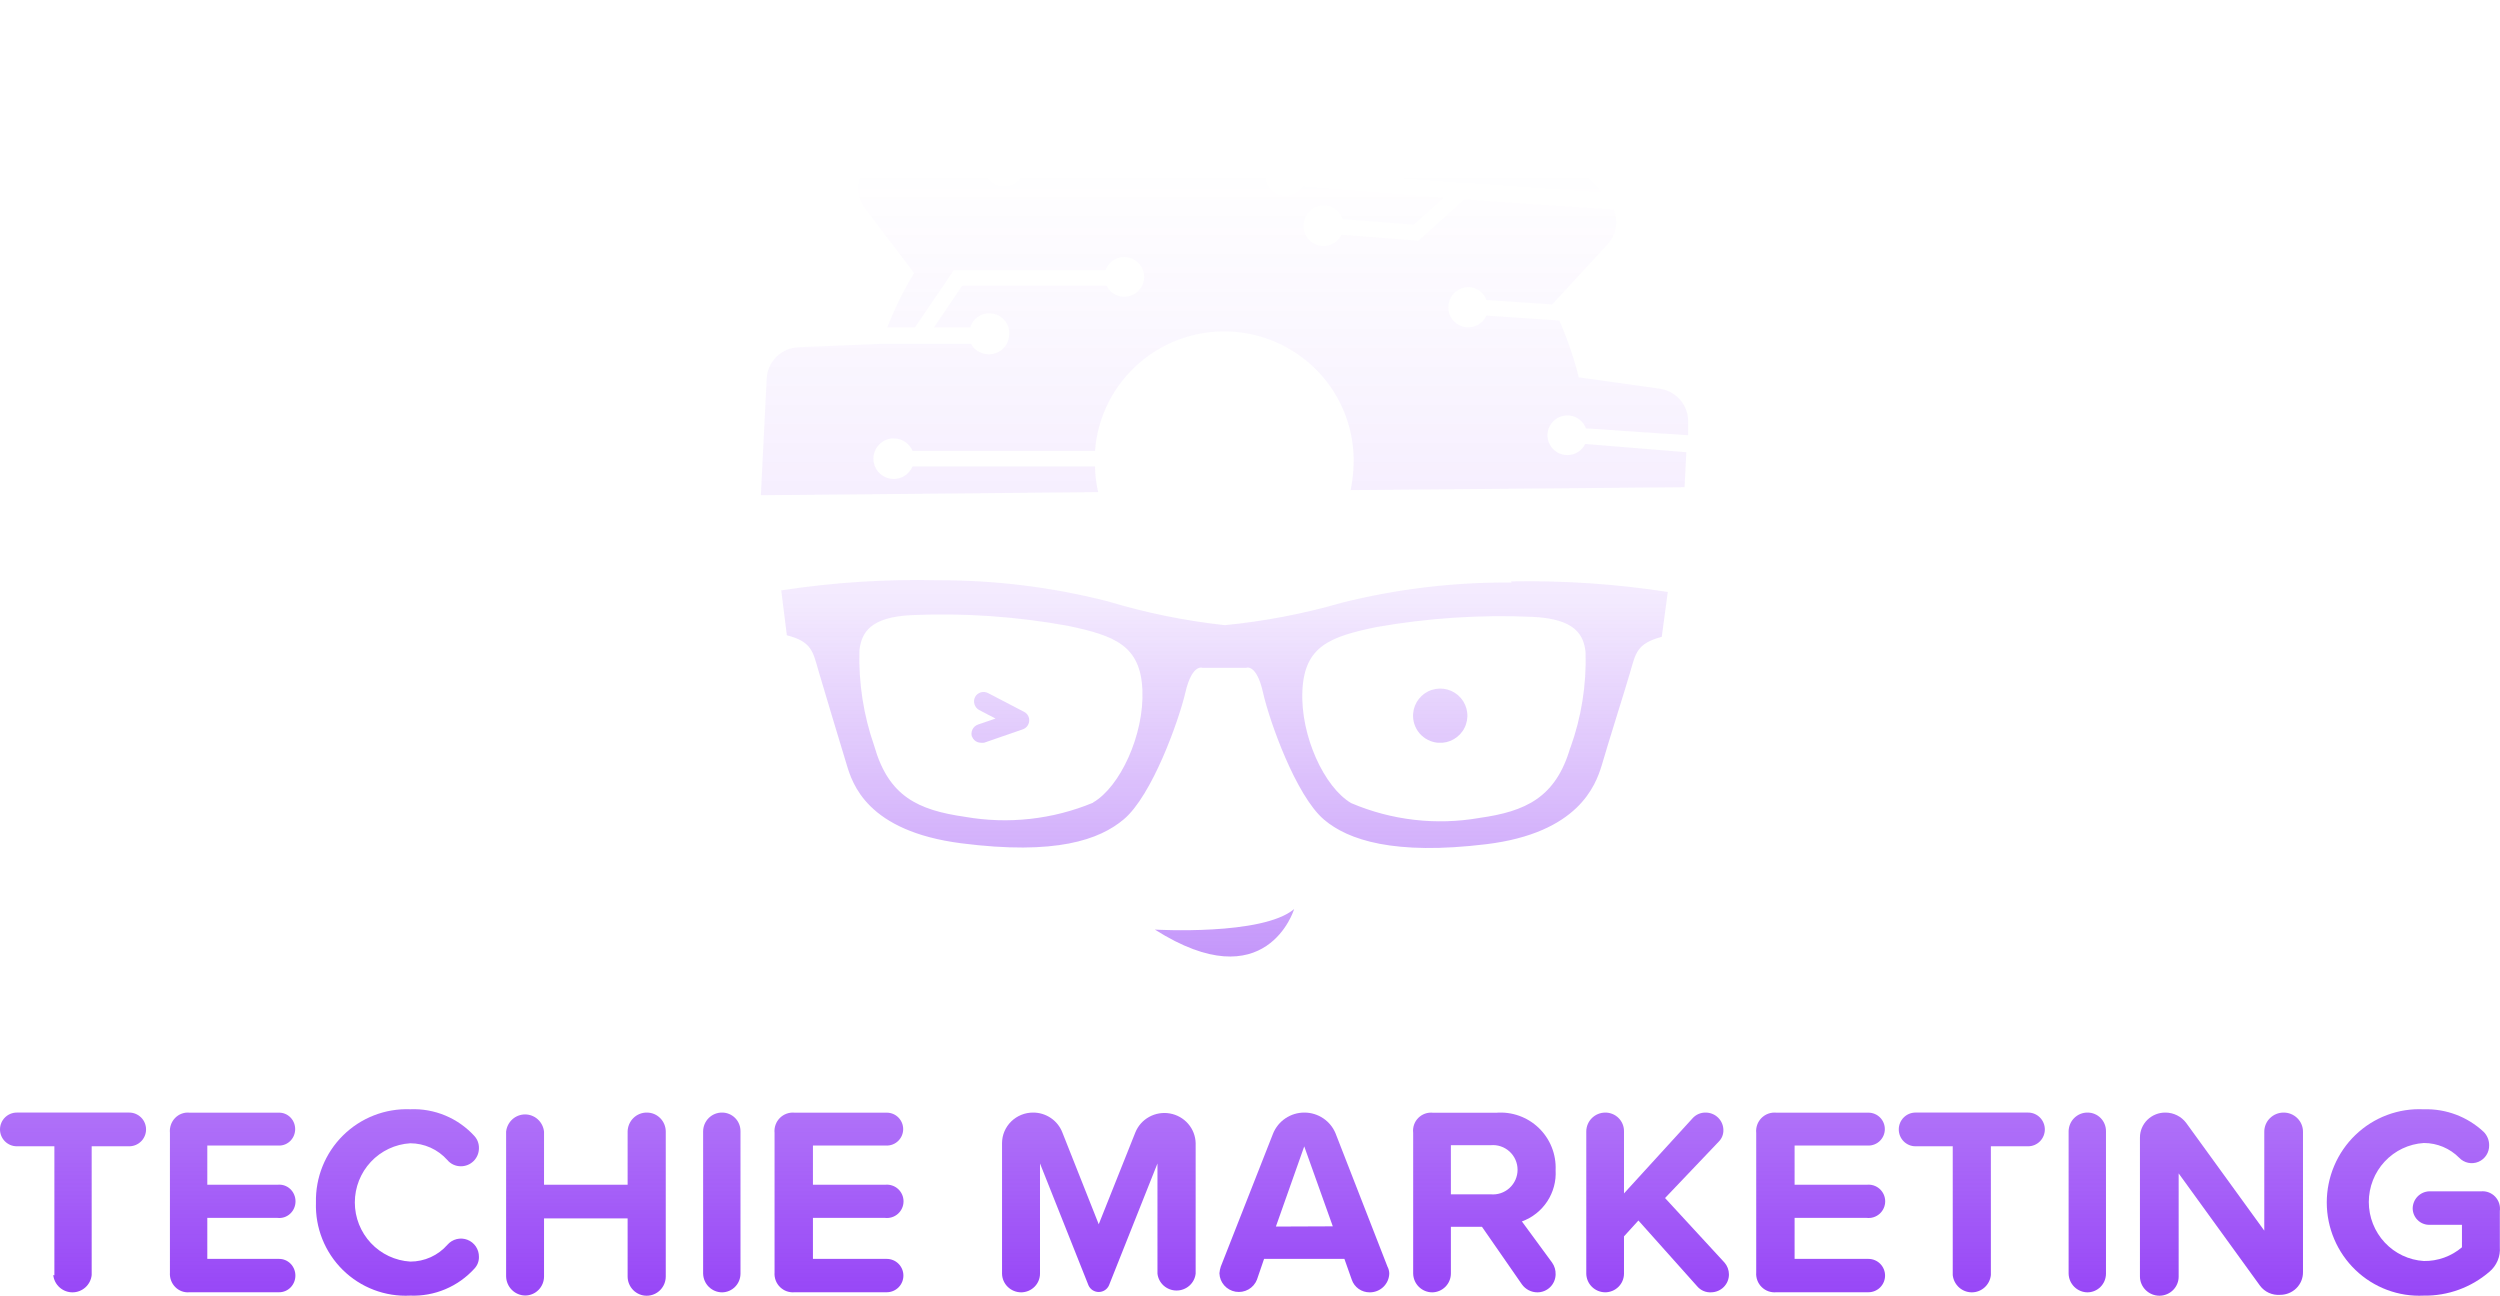 <svg width="656" height="340" viewBox="0 0 656 340" fill="none" xmlns="http://www.w3.org/2000/svg">
<path d="M14.269 334.642V300.785H4.422C3.249 300.785 2.125 300.319 1.295 299.489C0.466 298.66 0 297.534 0 296.361C0 295.188 0.466 294.063 1.295 293.233C2.125 292.403 3.249 291.937 4.422 291.937H33.904C35.077 291.937 36.202 292.403 37.031 293.233C37.86 294.063 38.326 295.188 38.326 296.361C38.326 297.534 37.86 298.66 37.031 299.489C36.202 300.319 35.077 300.785 33.904 300.785H24.057V334.583C23.922 335.827 23.333 336.977 22.403 337.812C21.472 338.648 20.266 339.11 19.016 339.11C17.765 339.11 16.559 338.648 15.629 337.812C14.698 336.977 14.109 335.827 13.974 334.583L14.269 334.642Z" fill="url(#paint0_linear_1_359)"/>
<path d="M44.59 333.882V297.284C44.518 296.567 44.602 295.843 44.836 295.163C45.07 294.484 45.448 293.867 45.943 293.357C46.437 292.847 47.036 292.458 47.694 292.217C48.353 291.975 49.056 291.889 49.752 291.963H73.266C74.376 291.963 75.441 292.418 76.226 293.227C77.011 294.036 77.452 295.134 77.452 296.279C77.452 297.424 77.011 298.522 76.226 299.331C75.441 300.14 74.376 300.595 73.266 300.595H54.397V310.883H72.807C73.402 310.811 74.005 310.87 74.576 311.056C75.147 311.241 75.674 311.55 76.121 311.96C76.568 312.371 76.926 312.874 77.172 313.437C77.417 314.001 77.543 314.611 77.543 315.228C77.543 315.846 77.417 316.456 77.172 317.02C76.926 317.583 76.568 318.086 76.121 318.497C75.674 318.907 75.147 319.215 74.576 319.401C74.005 319.587 73.402 319.646 72.807 319.574H54.397V330.335H73.266C74.391 330.335 75.471 330.796 76.267 331.616C77.063 332.437 77.51 333.55 77.51 334.71C77.51 335.87 77.063 336.983 76.267 337.804C75.471 338.624 74.391 339.085 73.266 339.085H49.752C49.067 339.157 48.375 339.072 47.725 338.838C47.075 338.603 46.483 338.224 45.991 337.728C45.498 337.232 45.118 336.63 44.876 335.966C44.634 335.301 44.536 334.59 44.59 333.882Z" fill="url(#paint1_linear_1_359)"/>
<path d="M82.905 315.547C82.83 312.282 83.422 309.035 84.643 306.008C85.865 302.98 87.691 300.235 90.008 297.942C92.326 295.649 95.086 293.856 98.119 292.674C101.152 291.491 104.394 290.944 107.646 291.066C110.796 290.935 113.936 291.497 116.846 292.712C119.756 293.928 122.367 295.768 124.494 298.103C125.283 298.974 125.706 300.119 125.672 301.296C125.672 302.551 125.176 303.754 124.292 304.641C123.408 305.528 122.209 306.027 120.959 306.027C120.275 306.037 119.598 305.893 118.976 305.607C118.355 305.32 117.804 304.898 117.366 304.371C116.142 302.998 114.645 301.898 112.97 301.144C111.295 300.391 109.481 299.999 107.646 299.995C103.71 300.239 100.015 301.981 97.313 304.865C94.612 307.749 93.108 311.559 93.108 315.518C93.108 319.477 94.612 323.286 97.313 326.171C100.015 329.055 103.71 330.796 107.646 331.04C109.497 331.045 111.328 330.652 113.014 329.887C114.701 329.122 116.205 328.003 117.425 326.605C118.062 325.88 118.904 325.369 119.84 325.139C120.775 324.909 121.758 324.972 122.656 325.32C123.554 325.668 124.325 326.284 124.864 327.084C125.403 327.885 125.685 328.832 125.672 329.799C125.7 330.94 125.276 332.045 124.494 332.874C122.369 335.216 119.761 337.065 116.851 338.29C113.941 339.516 110.8 340.089 107.646 339.97C104.389 340.135 101.132 339.62 98.083 338.457C95.034 337.294 92.259 335.508 89.933 333.212C87.608 330.916 85.782 328.161 84.572 325.12C83.362 322.079 82.795 318.82 82.905 315.547Z" fill="url(#paint2_linear_1_359)"/>
<path d="M164.688 334.941V319.704H142.754V334.941C142.754 336.257 142.241 337.52 141.326 338.456C140.411 339.392 139.168 339.926 137.866 339.941C136.544 339.942 135.273 339.418 134.327 338.484C133.381 337.549 132.835 336.278 132.804 334.941V296.938C132.937 295.698 133.519 294.551 134.437 293.718C135.355 292.884 136.545 292.423 137.779 292.423C139.013 292.423 140.203 292.884 141.121 293.718C142.039 294.551 142.621 295.698 142.754 296.938V310.88H164.688V296.938C164.696 296.273 164.833 295.617 165.091 295.006C165.35 294.395 165.725 293.842 166.195 293.378C166.665 292.913 167.221 292.547 167.831 292.3C168.441 292.053 169.093 291.93 169.75 291.938C171.062 291.938 172.32 292.464 173.247 293.402C174.175 294.34 174.696 295.612 174.696 296.938V334.941C174.696 336.283 174.169 337.569 173.23 338.518C172.292 339.467 171.019 340 169.692 340C168.365 340 167.092 339.467 166.154 338.518C165.215 337.569 164.688 336.283 164.688 334.941Z" fill="url(#paint3_linear_1_359)"/>
<path d="M184.5 334.196V296.851C184.507 296.198 184.642 295.553 184.897 294.953C185.152 294.353 185.521 293.809 185.985 293.353C186.448 292.896 186.996 292.537 187.597 292.294C188.198 292.051 188.84 291.93 189.488 291.938C190.125 291.938 190.756 292.065 191.344 292.313C191.932 292.56 192.466 292.923 192.914 293.38C193.362 293.837 193.715 294.379 193.954 294.975C194.193 295.571 194.312 296.209 194.304 296.851V334.196C194.304 335.489 193.799 336.731 192.897 337.65C191.995 338.57 190.771 339.095 189.488 339.11C188.185 339.11 186.933 338.596 186.001 337.678C185.069 336.76 184.53 335.51 184.5 334.196Z" fill="url(#paint4_linear_1_359)"/>
<path d="M203.243 333.882V297.284C203.169 296.567 203.256 295.843 203.496 295.163C203.736 294.484 204.124 293.867 204.632 293.357C205.14 292.847 205.755 292.458 206.431 292.217C207.108 291.975 207.83 291.889 208.544 291.963H232.694C233.834 291.963 234.928 292.418 235.734 293.227C236.54 294.036 236.993 295.134 236.993 296.279C236.993 297.424 236.54 298.522 235.734 299.331C234.928 300.14 233.834 300.595 232.694 300.595H213.315V310.883H232.222C232.833 310.811 233.452 310.87 234.039 311.056C234.626 311.241 235.167 311.55 235.626 311.96C236.085 312.371 236.453 312.874 236.705 313.437C236.957 314.001 237.087 314.611 237.087 315.228C237.087 315.846 236.957 316.456 236.705 317.02C236.453 317.583 236.085 318.086 235.626 318.497C235.167 318.907 234.626 319.215 234.039 319.401C233.452 319.587 232.833 319.646 232.222 319.574H213.315V330.335H232.694C233.85 330.335 234.958 330.796 235.776 331.616C236.593 332.437 237.052 333.55 237.052 334.71C237.052 335.87 236.593 336.983 235.776 337.804C234.958 338.624 233.85 339.085 232.694 339.085H208.544C207.841 339.157 207.13 339.072 206.463 338.838C205.795 338.603 205.187 338.224 204.681 337.728C204.176 337.232 203.785 336.63 203.536 335.966C203.288 335.301 203.188 334.59 203.243 333.882Z" fill="url(#paint5_linear_1_359)"/>
<path d="M303.719 334.196V305.291L291.003 337.26C290.778 337.781 290.402 338.226 289.923 338.539C289.444 338.851 288.882 339.018 288.308 339.018C287.733 339.018 287.171 338.851 286.692 338.539C286.213 338.226 285.837 337.781 285.612 337.26L272.896 305.291V334.196C272.897 335.489 272.38 336.731 271.458 337.65C270.537 338.57 269.285 339.095 267.974 339.11C266.648 339.11 265.375 338.594 264.431 337.674C263.488 336.754 262.95 335.505 262.935 334.196V299.973C262.935 297.842 263.793 295.798 265.32 294.291C266.848 292.784 268.92 291.937 271.08 291.937C272.743 291.934 274.368 292.431 275.739 293.36C277.11 294.289 278.162 295.607 278.756 297.14L288.308 321.247L297.918 297.14C298.619 295.406 299.907 293.964 301.562 293.06C303.218 292.155 305.14 291.843 307.002 292.176C308.864 292.51 310.552 293.468 311.78 294.889C313.008 296.31 313.7 298.106 313.739 299.973V334.196C313.605 335.415 313.02 336.542 312.095 337.361C311.17 338.18 309.972 338.632 308.729 338.632C307.486 338.632 306.288 338.18 305.363 337.361C304.438 336.542 303.853 335.415 303.719 334.196Z" fill="url(#paint6_linear_1_359)"/>
<path d="M364.543 334.112C364.536 334.776 364.396 335.432 364.133 336.042C363.87 336.653 363.488 337.206 363.01 337.67C362.531 338.134 361.965 338.5 361.344 338.747C360.723 338.994 360.059 339.117 359.39 339.11C358.358 339.115 357.35 338.798 356.509 338.204C355.668 337.609 355.037 336.767 354.705 335.797L352.773 330.334H331.691L329.817 335.797C329.389 336.883 328.597 337.788 327.575 338.361C326.552 338.934 325.361 339.139 324.204 338.94C323.047 338.742 321.994 338.153 321.224 337.273C320.454 336.393 320.014 335.276 319.978 334.112C320.021 333.518 320.139 332.932 320.33 332.368L334.033 297.498C334.683 295.858 335.816 294.451 337.284 293.459C338.751 292.468 340.486 291.937 342.261 291.937C344.036 291.937 345.771 292.468 347.238 293.459C348.706 294.451 349.838 295.858 350.489 297.498L364.075 332.368C364.361 332.907 364.521 333.503 364.543 334.112ZM349.727 321.791L342.232 300.81L334.794 321.849L349.727 321.791Z" fill="url(#paint7_linear_1_359)"/>
<path d="M407.262 331.294C407.913 332.212 408.24 333.32 408.193 334.444C408.163 335.682 407.655 336.86 406.776 337.73C405.896 338.6 404.714 339.095 403.478 339.11C402.671 339.119 401.873 338.933 401.154 338.568C400.434 338.202 399.813 337.668 399.344 337.01L388.864 321.905H380.713V334.152C380.713 335.457 380.2 336.709 379.284 337.637C378.369 338.565 377.125 339.094 375.823 339.11C374.505 339.11 373.24 338.589 372.303 337.661C371.365 336.733 370.831 335.472 370.816 334.152V297.234C370.731 296.525 370.809 295.805 371.043 295.13C371.276 294.455 371.659 293.841 372.164 293.336C372.668 292.831 373.281 292.447 373.955 292.213C374.629 291.979 375.347 291.901 376.056 291.985H392.59C394.632 291.818 396.686 292.088 398.616 292.777C400.545 293.465 402.306 294.558 403.782 295.981C405.258 297.404 406.415 299.126 407.175 301.031C407.936 302.937 408.283 304.982 408.193 307.032C408.367 309.934 407.598 312.814 406.003 315.242C404.408 317.67 402.072 319.516 399.344 320.505L407.262 331.294ZM380.713 313.39H391.135C392.031 313.475 392.935 313.372 393.789 313.087C394.644 312.802 395.429 312.341 396.095 311.735C396.761 311.128 397.293 310.389 397.658 309.564C398.022 308.739 398.21 307.847 398.21 306.945C398.21 306.043 398.022 305.151 397.658 304.326C397.293 303.502 396.761 302.762 396.095 302.155C395.429 301.549 394.644 301.088 393.789 300.803C392.935 300.518 392.031 300.415 391.135 300.5H380.713V313.39Z" fill="url(#paint8_linear_1_359)"/>
<path d="M453.674 334.362C453.681 334.977 453.567 335.587 453.337 336.158C453.107 336.729 452.766 337.25 452.334 337.69C451.901 338.13 451.386 338.481 450.816 338.723C450.247 338.966 449.635 339.094 449.016 339.102C448.339 339.143 447.661 339.029 447.035 338.768C446.409 338.508 445.852 338.108 445.407 337.599L429.92 320.26L426.136 324.421V334.189C426.136 335.492 425.615 336.742 424.687 337.663C423.759 338.584 422.5 339.102 421.188 339.102C419.88 339.087 418.63 338.564 417.705 337.646C416.78 336.728 416.254 335.487 416.239 334.189V296.852C416.254 295.554 416.78 294.313 417.705 293.395C418.63 292.477 419.88 291.954 421.188 291.939C421.84 291.931 422.487 292.053 423.091 292.297C423.695 292.541 424.243 292.903 424.704 293.361C425.165 293.819 425.53 294.363 425.776 294.963C426.021 295.562 426.144 296.205 426.136 296.852V313.151L444.126 293.442C444.561 292.952 445.1 292.564 445.704 292.304C446.307 292.044 446.961 291.92 447.619 291.939C448.834 291.954 449.995 292.44 450.854 293.293C451.714 294.146 452.203 295.299 452.218 296.505C452.235 297.071 452.135 297.635 451.925 298.162C451.715 298.689 451.399 299.167 450.996 299.568L436.907 314.365L452.509 331.299C453.247 332.153 453.659 333.237 453.674 334.362Z" fill="url(#paint9_linear_1_359)"/>
<path d="M460.83 333.882V297.284C460.756 296.567 460.842 295.843 461.083 295.163C461.323 294.484 461.711 293.867 462.219 293.357C462.727 292.847 463.341 292.458 464.018 292.217C464.695 291.975 465.417 291.889 466.131 291.963H490.281C491.421 291.963 492.515 292.418 493.321 293.227C494.127 294.036 494.58 295.134 494.58 296.279C494.58 297.424 494.127 298.522 493.321 299.331C492.515 300.14 491.421 300.595 490.281 300.595H470.902V310.883H489.809C490.42 310.811 491.039 310.87 491.626 311.056C492.213 311.241 492.754 311.55 493.213 311.96C493.672 312.371 494.04 312.874 494.292 313.437C494.544 314.001 494.674 314.611 494.674 315.228C494.674 315.846 494.544 316.456 494.292 317.02C494.04 317.583 493.672 318.086 493.213 318.497C492.754 318.907 492.213 319.215 491.626 319.401C491.039 319.587 490.42 319.646 489.809 319.574H470.902V330.335H490.281C491.437 330.335 492.545 330.796 493.363 331.616C494.18 332.437 494.639 333.55 494.639 334.71C494.639 335.87 494.18 336.983 493.363 337.804C492.545 338.624 491.437 339.085 490.281 339.085H466.131C465.428 339.157 464.717 339.072 464.05 338.838C463.382 338.603 462.774 338.224 462.268 337.728C461.763 337.232 461.372 336.63 461.123 335.966C460.875 335.301 460.775 334.59 460.83 333.882Z" fill="url(#paint10_linear_1_359)"/>
<path d="M512.399 334.642V300.785H502.628C501.464 300.785 500.347 300.319 499.524 299.489C498.701 298.66 498.239 297.534 498.239 296.361C498.239 295.188 498.701 294.063 499.524 293.233C500.347 292.403 501.464 291.937 502.628 291.937H532.177C533.341 291.937 534.457 292.403 535.28 293.233C536.103 294.063 536.565 295.188 536.565 296.361C536.565 297.534 536.103 298.66 535.28 299.489C534.457 300.319 533.341 300.785 532.177 300.785H522.405V334.583C522.271 335.827 521.687 336.977 520.763 337.812C519.84 338.648 518.643 339.11 517.402 339.11C516.161 339.11 514.964 338.648 514.041 337.812C513.118 336.977 512.533 335.827 512.399 334.583V334.642Z" fill="url(#paint11_linear_1_359)"/>
<path d="M542.804 334.196V296.851C542.812 296.198 542.947 295.553 543.202 294.953C543.456 294.353 543.826 293.809 544.289 293.353C544.752 292.896 545.3 292.537 545.901 292.294C546.502 292.051 547.145 291.93 547.792 291.938C548.43 291.938 549.061 292.065 549.649 292.313C550.237 292.56 550.77 292.923 551.218 293.38C551.666 293.837 552.02 294.379 552.258 294.975C552.497 295.571 552.616 296.209 552.608 296.851V334.196C552.608 335.489 552.103 336.731 551.201 337.65C550.3 338.57 549.075 339.095 547.792 339.11C546.489 339.11 545.237 338.596 544.305 337.678C543.373 336.76 542.834 335.51 542.804 334.196Z" fill="url(#paint12_linear_1_359)"/>
<path d="M593.011 337.35L571.68 307.899V334.993C571.68 336.311 571.153 337.576 570.213 338.513C569.274 339.45 567.997 339.984 566.66 340C565.308 340 564.01 339.474 563.048 338.537C562.086 337.6 561.537 336.327 561.522 334.993V298.475C561.522 297.612 561.695 296.757 562.032 295.96C562.369 295.163 562.863 294.439 563.485 293.831C564.108 293.223 564.846 292.743 565.658 292.418C566.469 292.093 567.338 291.93 568.214 291.937C569.271 291.942 570.313 292.189 571.257 292.66C572.201 293.13 573.021 293.81 573.651 294.647L594.147 322.919V296.944C594.147 295.616 594.682 294.343 595.634 293.404C596.587 292.465 597.878 291.937 599.225 291.937C600.572 291.937 601.864 292.465 602.817 293.404C603.769 294.343 604.304 295.616 604.304 296.944V333.874C604.304 335.437 603.675 336.935 602.554 338.039C601.434 339.144 599.914 339.764 598.329 339.764C597.307 339.846 596.281 339.666 595.35 339.243C594.418 338.82 593.613 338.168 593.011 337.35Z" fill="url(#paint13_linear_1_359)"/>
<path d="M655.96 317.794V327.231C656.051 328.455 655.848 329.684 655.37 330.813C654.891 331.942 654.151 332.938 653.211 333.719C648.421 337.84 642.308 340.062 636.012 339.971C632.727 340.133 629.445 339.621 626.362 338.466C623.28 337.311 620.462 335.537 618.081 333.251C615.699 330.965 613.803 328.214 612.507 325.167C611.212 322.12 610.544 318.839 610.544 315.524C610.544 312.208 611.212 308.927 612.507 305.88C613.803 302.833 615.699 300.083 618.081 297.797C620.462 295.51 623.28 293.736 626.362 292.581C629.445 291.426 632.727 290.914 636.012 291.077C641.802 290.896 647.432 293.014 651.69 296.975C652.157 297.435 652.528 297.986 652.779 298.594C653.03 299.202 653.157 299.855 653.152 300.513C653.172 301.438 652.916 302.347 652.416 303.122C651.916 303.898 651.196 304.503 650.35 304.86C649.504 305.216 648.57 305.307 647.672 305.121C646.773 304.935 645.952 304.48 645.313 303.816C644.094 302.581 642.645 301.601 641.048 300.933C639.452 300.265 637.74 299.922 636.012 299.924C632.103 300.167 628.434 301.904 625.751 304.781C623.068 307.657 621.575 311.457 621.575 315.406C621.575 319.354 623.068 323.154 625.751 326.031C628.434 328.907 632.103 330.644 636.012 330.888C639.668 330.945 643.221 329.667 646.015 327.29V321.392H637.416C636.278 321.392 635.186 320.94 634.375 320.135C633.565 319.329 633.102 318.234 633.087 317.087C633.101 315.922 633.558 314.808 634.364 313.974C635.169 313.14 636.262 312.649 637.416 312.604H651.046C651.727 312.545 652.412 312.641 653.051 312.884C653.69 313.128 654.266 313.513 654.738 314.011C655.209 314.509 655.564 315.108 655.776 315.763C655.987 316.417 656.05 317.112 655.96 317.794Z" fill="url(#paint14_linear_1_359)"/>
<path d="M396.654 152.856C381.636 152.728 366.662 154.509 352.092 158.155C342.064 161.055 331.791 163.026 321.403 164.044C311.004 162.911 300.732 160.821 290.715 157.802C276.154 154.077 261.181 152.217 246.153 152.267C232.384 151.935 218.613 152.822 205 154.917L206.47 166.694C213.054 168.402 213.289 170.934 214.818 176.174C216.346 181.415 220.109 193.84 222.108 200.436C223.636 205.617 227.458 218.101 252.267 221.281C277.076 224.461 288.54 220.339 294.889 214.98C302.297 208.738 309.293 189.188 311.056 181.651C312.82 174.113 315.524 175.232 315.524 175.232H326.988C326.988 175.232 329.693 174.055 331.398 181.651C333.103 189.247 340.04 208.738 347.388 215.039C353.738 220.457 365.848 224.461 390.011 221.517C414.173 218.572 418.7 206.03 420.288 200.848C422.286 193.958 426.166 181.828 427.695 176.587C429.224 171.346 429.459 168.873 436.043 167.106L437.63 155.329C424.017 153.227 410.249 152.301 396.478 152.561L396.654 152.856ZM286.835 210.623C276.205 215.034 264.541 216.321 253.207 214.333C240.862 212.566 233.16 208.974 229.398 195.725C226.58 187.672 225.265 179.169 225.518 170.639C226.047 166.046 228.281 161.865 239.451 161.394C253.113 160.82 266.797 161.768 280.251 164.221C292.596 166.812 299.299 169.403 299.769 181.121C300.239 192.839 293.89 206.501 286.835 210.564V210.623ZM412.057 196.137C408.236 209.327 400.299 212.919 388.188 214.627C376.84 216.607 365.161 215.257 354.561 210.741C347.506 206.619 341.216 193.075 341.745 181.298C342.274 169.52 348.976 167.047 361.322 164.515C374.805 162.149 388.505 161.26 402.18 161.865C413.35 162.395 415.584 166.576 416.055 171.169C416.311 179.709 414.955 188.22 412.057 196.255V196.137Z" fill="url(#paint15_linear_1_359)"/>
<path fill-rule="evenodd" clip-rule="evenodd" d="M255.055 193.24C255.213 193.695 255.504 194.094 255.891 194.386C256.278 194.678 256.744 194.85 257.23 194.88C257.571 194.935 257.919 194.935 258.26 194.88L268.39 191.374C268.847 191.212 269.247 190.923 269.541 190.542C269.836 190.161 270.012 189.704 270.05 189.226C270.105 188.737 270.009 188.242 269.774 187.808C269.539 187.374 269.176 187.021 268.734 186.795L259.291 181.876C258.998 181.718 258.676 181.619 258.345 181.584C258.013 181.55 257.678 181.581 257.358 181.676C257.039 181.77 256.742 181.927 256.484 182.136C256.226 182.345 256.013 182.603 255.857 182.894C255.563 183.483 255.506 184.161 255.697 184.79C255.888 185.419 256.313 185.954 256.887 186.286L261.236 188.547L256.601 190.13C255.967 190.36 255.45 190.827 255.161 191.43C254.872 192.032 254.834 192.723 255.055 193.353" fill="url(#paint16_linear_1_359)"/>
<path fill-rule="evenodd" clip-rule="evenodd" d="M377.383 194.902C378.787 195.006 380.192 194.693 381.418 194.002C382.645 193.311 383.639 192.272 384.275 191.017C384.911 189.762 385.161 188.347 384.992 186.951C384.824 185.555 384.246 184.239 383.33 183.171C382.414 182.102 381.202 181.329 379.846 180.947C378.49 180.566 377.052 180.594 375.712 181.028C374.373 181.462 373.192 182.283 372.318 183.386C371.445 184.49 370.919 185.827 370.806 187.229C370.73 188.165 370.841 189.106 371.131 189.999C371.421 190.892 371.885 191.718 372.496 192.431C373.107 193.144 373.854 193.73 374.693 194.154C375.531 194.578 376.445 194.832 377.383 194.902Z" fill="url(#paint17_linear_1_359)"/>
<path d="M415.971 116.497C415.547 117.363 414.889 118.094 414.072 118.609C413.255 119.124 412.31 119.403 411.343 119.415C410.376 119.427 409.425 119.171 408.595 118.676C407.766 118.181 407.091 117.466 406.645 116.611C406.199 115.756 406 114.794 406.07 113.833C406.14 112.872 406.477 111.95 407.042 111.168C407.607 110.386 408.379 109.776 409.272 109.406C410.165 109.036 411.143 108.919 412.098 109.071C413.01 109.214 413.867 109.6 414.58 110.186C415.292 110.772 415.833 111.538 416.147 112.404L442.967 114.217V111C443.077 108.843 442.373 106.723 440.994 105.057C439.614 103.391 437.66 102.298 435.514 101.995L414.269 99.012C412.991 93.907 411.283 88.919 409.164 84.1L390.032 82.813C389.512 83.967 388.589 84.893 387.434 85.418C386.279 85.943 384.972 86.031 383.757 85.665C382.542 85.3 381.502 84.506 380.832 83.432C380.161 82.359 379.906 81.078 380.114 79.831C380.318 78.474 381.045 77.25 382.141 76.42C383.238 75.59 384.616 75.219 385.982 75.386C386.895 75.53 387.752 75.915 388.464 76.502C389.176 77.088 389.718 77.854 390.032 78.72L407.286 79.889L421.84 64.1C422.95 62.888 423.689 61.386 423.97 59.769C424.251 58.153 424.062 56.49 423.425 54.977C411.335 54.217 389.445 52.755 384.281 52.287L372.191 63.164L352.003 61.585C351.461 62.726 350.521 63.631 349.358 64.133C348.196 64.635 346.89 64.698 345.684 64.312C344.478 63.926 343.454 63.116 342.803 62.033C342.152 60.951 341.917 59.669 342.144 58.427C342.294 57.253 342.842 56.165 343.696 55.343C344.55 54.521 345.661 54.013 346.844 53.904C348.026 53.795 349.211 54.091 350.202 54.743C351.194 55.396 351.932 56.365 352.296 57.492L370.959 58.954L378.881 51.878L341.791 48.895C341.147 49.927 340.164 50.704 339.01 51.096C337.856 51.488 336.602 51.47 335.459 51.045C334.317 50.62 333.358 49.814 332.744 48.764C332.13 47.714 331.899 46.485 332.091 45.285C332.283 44.086 332.886 42.989 333.797 42.181C334.708 41.374 335.871 40.906 337.089 40.855C338.308 40.805 339.506 41.177 340.48 41.907C341.455 42.637 342.146 43.68 342.437 44.86L383.048 47.959H384.046C385.337 47.959 403.882 49.422 420.373 50.474L400.008 28.077C398.551 26.454 396.534 25.439 394.358 25.233C392.183 25.027 390.009 25.645 388.271 26.965L371.076 39.831C365.345 36.343 359.243 33.5 352.883 31.351L352.003 9.948C351.904 7.787 351.002 5.741 349.473 4.206C347.943 2.671 345.896 1.758 343.728 1.644L310.922 0.006C308.764 -0.076 306.65 0.635 304.984 2.004C303.317 3.374 302.214 5.306 301.884 7.433L301.298 11.702H320.664C321.106 10.514 321.967 9.527 323.086 8.926C324.206 8.325 325.507 8.152 326.746 8.439C327.984 8.726 329.075 9.454 329.814 10.485C330.553 11.517 330.888 12.781 330.758 14.041C330.708 14.748 330.514 15.436 330.187 16.065C329.861 16.694 329.409 17.25 328.86 17.698C328.311 18.147 327.675 18.48 326.993 18.675C326.31 18.871 325.594 18.926 324.89 18.837C323.956 18.775 323.056 18.459 322.29 17.923C321.525 17.387 320.921 16.651 320.547 15.796H300.476L298.657 28.661C292.031 30.246 285.597 32.54 279.466 35.503L263.973 21.001C262.365 19.55 260.273 18.747 258.104 18.747C255.935 18.747 253.843 19.55 252.235 21.001L229.23 41.761H258.574C258.956 40.711 259.675 39.816 260.619 39.213C261.563 38.611 262.68 38.335 263.797 38.427C264.732 38.48 265.636 38.778 266.418 39.294C267.199 39.809 267.828 40.522 268.241 41.359C268.655 42.197 268.837 43.129 268.77 44.059C268.703 44.99 268.389 45.887 267.86 46.657C267.33 47.427 266.605 48.043 265.758 48.441C264.911 48.84 263.973 49.007 263.04 48.925C262.107 48.844 261.212 48.516 260.448 47.977C259.684 47.437 259.078 46.705 258.691 45.854C251.825 45.854 238.209 45.854 225.944 45.854C225.308 47.258 225.06 48.806 225.225 50.338C225.39 51.87 225.962 53.33 226.883 54.568L239.853 71.644C237.109 76.196 234.754 80.969 232.81 85.913H240.087L250.299 70.883H290.088C290.421 69.97 291.003 69.168 291.769 68.567C292.535 67.966 293.455 67.591 294.424 67.484C295.393 67.377 296.373 67.543 297.252 67.962C298.132 68.381 298.876 69.037 299.401 69.856C299.926 70.675 300.21 71.623 300.222 72.595C300.233 73.566 299.972 74.522 299.467 75.353C298.962 76.184 298.234 76.857 297.365 77.297C296.495 77.737 295.52 77.926 294.549 77.843C293.661 77.779 292.806 77.48 292.073 76.976C291.341 76.472 290.757 75.782 290.382 74.977H252.47L245.076 85.913H254.583C254.915 84.782 255.627 83.8 256.599 83.129C257.571 82.459 258.745 82.141 259.923 82.228C260.637 82.271 261.335 82.459 261.972 82.781C262.61 83.103 263.175 83.552 263.632 84.1C264.088 84.648 264.427 85.284 264.627 85.968C264.827 86.652 264.884 87.37 264.794 88.076C264.744 88.785 264.55 89.475 264.224 90.107C263.898 90.738 263.448 91.298 262.899 91.751C262.351 92.204 261.716 92.543 261.034 92.745C260.351 92.948 259.634 93.011 258.926 92.93C258.069 92.862 257.244 92.581 256.525 92.11C255.807 91.64 255.22 90.997 254.818 90.24H230.932L209.453 91.117C207.291 91.217 205.243 92.118 203.713 93.643C202.182 95.168 201.278 97.208 201.178 99.363L199.652 129.948L288.152 129.129C287.64 126.922 287.365 124.668 287.33 122.404H239.442C238.967 123.539 238.112 124.476 237.022 125.054C235.933 125.632 234.675 125.817 233.465 125.575C232.254 125.334 231.165 124.682 230.382 123.731C229.599 122.779 229.172 121.587 229.172 120.357C229.172 119.127 229.599 117.935 230.382 116.983C231.165 116.032 232.254 115.38 233.465 115.139C234.675 114.897 235.933 115.082 237.022 115.66C238.112 116.238 238.967 117.175 239.442 118.31C249.771 118.31 274.654 118.31 287.33 118.31C287.999 109.353 292.212 101.028 299.041 95.166C305.87 89.305 314.757 86.386 323.745 87.053C332.734 87.72 341.088 91.918 346.971 98.723C352.854 105.528 355.783 114.383 355.113 123.339C355.002 125.108 354.767 126.867 354.409 128.603L442.028 127.842L442.498 118.661L415.971 116.497Z" fill="url(#paint18_linear_1_359)"/>
<path d="M303.043 243.925C303.043 243.925 331.261 245.584 339.587 238.534C339.587 238.534 332.359 262.528 303.043 243.925Z" fill="url(#paint19_linear_1_359)"/>
<defs>
<linearGradient id="paint0_linear_1_359" x1="328" y1="396.073" x2="328" y2="-1.63821e-06" gradientUnits="userSpaceOnUse">
<stop stop-color="#7B14F4"/>
<stop offset="0.601" stop-color="#7B14F4" stop-opacity="0.09"/>
<stop offset="0.888" stop-color="#7B14F4" stop-opacity="0"/>
</linearGradient>
<linearGradient id="paint1_linear_1_359" x1="328" y1="396.073" x2="328" y2="-1.63821e-06" gradientUnits="userSpaceOnUse">
<stop stop-color="#7B14F4"/>
<stop offset="0.601" stop-color="#7B14F4" stop-opacity="0.09"/>
<stop offset="0.888" stop-color="#7B14F4" stop-opacity="0"/>
</linearGradient>
<linearGradient id="paint2_linear_1_359" x1="328" y1="396.073" x2="328" y2="-1.63821e-06" gradientUnits="userSpaceOnUse">
<stop stop-color="#7B14F4"/>
<stop offset="0.601" stop-color="#7B14F4" stop-opacity="0.09"/>
<stop offset="0.888" stop-color="#7B14F4" stop-opacity="0"/>
</linearGradient>
<linearGradient id="paint3_linear_1_359" x1="328" y1="396.073" x2="328" y2="-1.63821e-06" gradientUnits="userSpaceOnUse">
<stop stop-color="#7B14F4"/>
<stop offset="0.601" stop-color="#7B14F4" stop-opacity="0.09"/>
<stop offset="0.888" stop-color="#7B14F4" stop-opacity="0"/>
</linearGradient>
<linearGradient id="paint4_linear_1_359" x1="328" y1="396.073" x2="328" y2="-1.63821e-06" gradientUnits="userSpaceOnUse">
<stop stop-color="#7B14F4"/>
<stop offset="0.601" stop-color="#7B14F4" stop-opacity="0.09"/>
<stop offset="0.888" stop-color="#7B14F4" stop-opacity="0"/>
</linearGradient>
<linearGradient id="paint5_linear_1_359" x1="328" y1="396.073" x2="328" y2="-1.63821e-06" gradientUnits="userSpaceOnUse">
<stop stop-color="#7B14F4"/>
<stop offset="0.601" stop-color="#7B14F4" stop-opacity="0.09"/>
<stop offset="0.888" stop-color="#7B14F4" stop-opacity="0"/>
</linearGradient>
<linearGradient id="paint6_linear_1_359" x1="328" y1="396.073" x2="328" y2="-1.63821e-06" gradientUnits="userSpaceOnUse">
<stop stop-color="#7B14F4"/>
<stop offset="0.601" stop-color="#7B14F4" stop-opacity="0.09"/>
<stop offset="0.888" stop-color="#7B14F4" stop-opacity="0"/>
</linearGradient>
<linearGradient id="paint7_linear_1_359" x1="328" y1="396.073" x2="328" y2="-1.63821e-06" gradientUnits="userSpaceOnUse">
<stop stop-color="#7B14F4"/>
<stop offset="0.601" stop-color="#7B14F4" stop-opacity="0.09"/>
<stop offset="0.888" stop-color="#7B14F4" stop-opacity="0"/>
</linearGradient>
<linearGradient id="paint8_linear_1_359" x1="328" y1="396.073" x2="328" y2="-1.63821e-06" gradientUnits="userSpaceOnUse">
<stop stop-color="#7B14F4"/>
<stop offset="0.601" stop-color="#7B14F4" stop-opacity="0.09"/>
<stop offset="0.888" stop-color="#7B14F4" stop-opacity="0"/>
</linearGradient>
<linearGradient id="paint9_linear_1_359" x1="328" y1="396.073" x2="328" y2="-1.63821e-06" gradientUnits="userSpaceOnUse">
<stop stop-color="#7B14F4"/>
<stop offset="0.601" stop-color="#7B14F4" stop-opacity="0.09"/>
<stop offset="0.888" stop-color="#7B14F4" stop-opacity="0"/>
</linearGradient>
<linearGradient id="paint10_linear_1_359" x1="328" y1="396.073" x2="328" y2="-1.63821e-06" gradientUnits="userSpaceOnUse">
<stop stop-color="#7B14F4"/>
<stop offset="0.601" stop-color="#7B14F4" stop-opacity="0.09"/>
<stop offset="0.888" stop-color="#7B14F4" stop-opacity="0"/>
</linearGradient>
<linearGradient id="paint11_linear_1_359" x1="328" y1="396.073" x2="328" y2="-1.63821e-06" gradientUnits="userSpaceOnUse">
<stop stop-color="#7B14F4"/>
<stop offset="0.601" stop-color="#7B14F4" stop-opacity="0.09"/>
<stop offset="0.888" stop-color="#7B14F4" stop-opacity="0"/>
</linearGradient>
<linearGradient id="paint12_linear_1_359" x1="328" y1="396.073" x2="328" y2="-1.63821e-06" gradientUnits="userSpaceOnUse">
<stop stop-color="#7B14F4"/>
<stop offset="0.601" stop-color="#7B14F4" stop-opacity="0.09"/>
<stop offset="0.888" stop-color="#7B14F4" stop-opacity="0"/>
</linearGradient>
<linearGradient id="paint13_linear_1_359" x1="328" y1="396.073" x2="328" y2="-1.63821e-06" gradientUnits="userSpaceOnUse">
<stop stop-color="#7B14F4"/>
<stop offset="0.601" stop-color="#7B14F4" stop-opacity="0.09"/>
<stop offset="0.888" stop-color="#7B14F4" stop-opacity="0"/>
</linearGradient>
<linearGradient id="paint14_linear_1_359" x1="328" y1="396.073" x2="328" y2="-1.63821e-06" gradientUnits="userSpaceOnUse">
<stop stop-color="#7B14F4"/>
<stop offset="0.601" stop-color="#7B14F4" stop-opacity="0.09"/>
<stop offset="0.888" stop-color="#7B14F4" stop-opacity="0"/>
</linearGradient>
<linearGradient id="paint15_linear_1_359" x1="328" y1="396.073" x2="328" y2="-1.63821e-06" gradientUnits="userSpaceOnUse">
<stop stop-color="#7B14F4"/>
<stop offset="0.601" stop-color="#7B14F4" stop-opacity="0.09"/>
<stop offset="0.888" stop-color="#7B14F4" stop-opacity="0"/>
</linearGradient>
<linearGradient id="paint16_linear_1_359" x1="328" y1="396.073" x2="328" y2="-1.63821e-06" gradientUnits="userSpaceOnUse">
<stop stop-color="#7B14F4"/>
<stop offset="0.601" stop-color="#7B14F4" stop-opacity="0.09"/>
<stop offset="0.888" stop-color="#7B14F4" stop-opacity="0"/>
</linearGradient>
<linearGradient id="paint17_linear_1_359" x1="328" y1="396.073" x2="328" y2="-1.63821e-06" gradientUnits="userSpaceOnUse">
<stop stop-color="#7B14F4"/>
<stop offset="0.601" stop-color="#7B14F4" stop-opacity="0.09"/>
<stop offset="0.888" stop-color="#7B14F4" stop-opacity="0"/>
</linearGradient>
<linearGradient id="paint18_linear_1_359" x1="328" y1="396.073" x2="328" y2="-1.63821e-06" gradientUnits="userSpaceOnUse">
<stop stop-color="#7B14F4"/>
<stop offset="0.601" stop-color="#7B14F4" stop-opacity="0.09"/>
<stop offset="0.888" stop-color="#7B14F4" stop-opacity="0"/>
</linearGradient>
<linearGradient id="paint19_linear_1_359" x1="328" y1="396.073" x2="328" y2="-1.63821e-06" gradientUnits="userSpaceOnUse">
<stop stop-color="#7B14F4"/>
<stop offset="0.601" stop-color="#7B14F4" stop-opacity="0.09"/>
<stop offset="0.888" stop-color="#7B14F4" stop-opacity="0"/>
</linearGradient>
</defs>
</svg>

